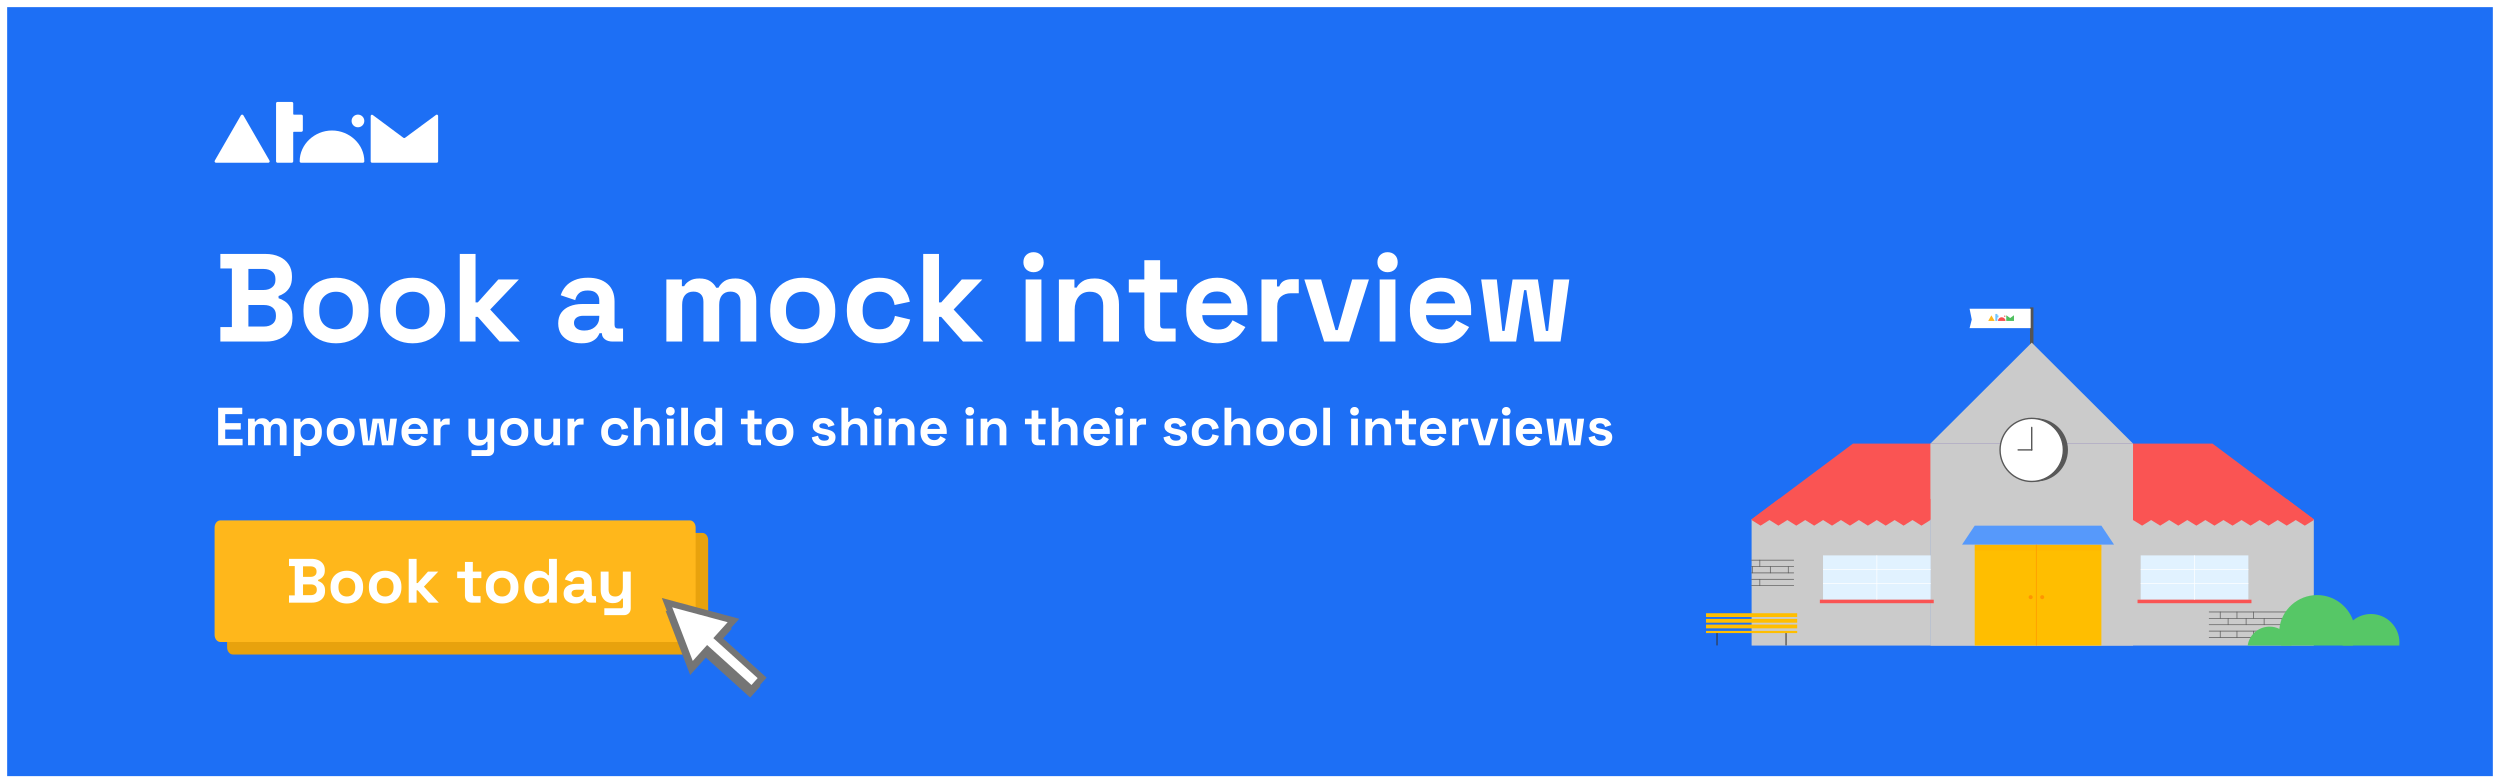 <svg width="1398" height="438" viewBox="0 0 1398 438" fill="none" xmlns="http://www.w3.org/2000/svg">
<g filter="url(#filter0_d_980_1389)">
<g clip-path="url(#clip0_980_1389)">
<path d="M1394 0H4V430H1394V0Z" fill="#1D6FF5"/>
<path d="M203.73 86.229C203.726 86.436 203.639 86.634 203.489 86.778C203.34 86.923 203.139 87.002 202.93 87H168.368C168.158 87 167.956 86.917 167.808 86.769C167.66 86.621 167.576 86.421 167.576 86.212C167.576 76.678 175.927 68.973 185.653 68.973C195.379 68.973 203.73 76.635 203.73 86.168V86.229Z" fill="white"/>
<path d="M200.164 67.179C202.129 67.179 203.722 65.592 203.722 63.634C203.722 61.676 202.129 60.089 200.164 60.089C198.199 60.089 196.606 61.676 196.606 63.634C196.606 65.592 198.199 67.179 200.164 67.179Z" fill="white"/>
<path d="M150.813 86.203C150.813 86.414 150.729 86.617 150.578 86.766C150.428 86.916 150.225 87 150.013 87H120.8C120.588 87 120.385 86.916 120.234 86.766C120.084 86.617 120 86.414 120 86.203C120.005 86.045 120.053 85.893 120.139 85.761L134.737 60.445C134.814 60.339 134.915 60.252 135.031 60.19C135.147 60.129 135.275 60.094 135.406 60.089C135.537 60.09 135.666 60.123 135.781 60.185C135.897 60.247 135.995 60.336 136.068 60.445L150.674 85.761C150.763 85.891 150.812 86.045 150.813 86.203Z" fill="white"/>
<path d="M244.269 60.089C244.124 60.091 243.984 60.139 243.869 60.228L226.471 73.072C226.353 73.16 226.209 73.206 226.062 73.202C225.931 73.205 225.803 73.165 225.696 73.09H225.644L208.394 60.271C208.282 60.19 208.149 60.145 208.011 60.141C207.809 60.153 207.62 60.243 207.485 60.392C207.35 60.541 207.279 60.738 207.289 60.939V86.211C207.284 86.31 207.299 86.409 207.333 86.502C207.367 86.596 207.419 86.681 207.486 86.755C207.553 86.828 207.634 86.887 207.724 86.93C207.814 86.972 207.911 86.996 208.011 87H244.269C244.471 86.991 244.661 86.903 244.798 86.755C244.934 86.608 245.007 86.412 245 86.211V60.887C245.007 60.685 244.935 60.489 244.798 60.339C244.662 60.19 244.472 60.101 244.269 60.089Z" fill="white"/>
<path d="M168.551 60.133H164.366C164.262 60.131 164.162 60.088 164.089 60.013C164.016 59.938 163.975 59.838 163.975 59.734V53.797C163.975 53.692 163.954 53.588 163.913 53.49C163.872 53.393 163.813 53.305 163.737 53.23C163.662 53.156 163.573 53.098 163.475 53.058C163.377 53.019 163.272 52.999 163.166 53H155.171C154.959 53 154.755 53.084 154.605 53.234C154.455 53.383 154.371 53.586 154.371 53.797V86.211C154.373 86.421 154.458 86.622 154.608 86.77C154.758 86.917 154.96 87 155.171 87H163.166C163.377 87 163.579 86.917 163.729 86.77C163.878 86.622 163.964 86.421 163.966 86.211V70.091C163.965 70.039 163.974 69.987 163.993 69.939C164.013 69.891 164.041 69.847 164.078 69.81C164.114 69.772 164.158 69.743 164.206 69.723C164.254 69.703 164.305 69.692 164.358 69.692H168.551C168.763 69.692 168.966 69.608 169.117 69.459C169.267 69.309 169.351 69.106 169.351 68.895V60.93C169.351 60.719 169.267 60.516 169.117 60.366C168.966 60.217 168.763 60.133 168.551 60.133Z" fill="white"/>
<path d="M472 185H100V262H472V185Z" fill="#1D6FF5"/>
<path d="M392.769 294H130.231C128.447 294 127 295.791 127 298V358C127 360.209 128.447 362 130.231 362H392.769C394.553 362 396 360.209 396 358V298C396 295.791 394.553 294 392.769 294Z" fill="#E8A20D"/>
<path d="M385.769 287H123.231C121.447 287 120 288.791 120 291V351C120 353.209 121.447 355 123.231 355H385.769C387.553 355 389 353.209 389 351V291C389 288.791 387.553 287 385.769 287Z" fill="#FFB71B"/>
<path d="M395.908 362.422L419.396 383.585L422.863 379.735L399.374 358.571L398.057 357.384L399.244 356.068L406.09 348.474L390.296 344.234H390.295L375.082 340.147L380.716 354.857V354.858L386.574 370.131L393.405 362.552L394.591 361.236L395.908 362.422Z" fill="#1F1F1F" stroke="#757575" stroke-width="3.545"/>
<path d="M386.772 368.933L379.894 350.958L373 333L391.573 337.989L410.161 342.979L401.394 352.705L426.183 375.071L420.344 381.555L395.539 359.19L386.772 368.933Z" fill="white" stroke="#757575" stroke-width="3.545" stroke-miterlimit="10"/>
<path d="M123.22 187V178.88H129.66V146.12H123.22V138H148.42C151.407 138 153.997 138.513 156.19 139.54C158.43 140.52 160.157 141.943 161.37 143.81C162.63 145.63 163.26 147.823 163.26 150.39V151.09C163.26 153.33 162.84 155.173 162 156.62C161.16 158.02 160.157 159.117 158.99 159.91C157.87 160.657 156.797 161.193 155.77 161.52V162.78C156.797 163.06 157.917 163.597 159.13 164.39C160.343 165.137 161.37 166.233 162.21 167.68C163.097 169.127 163.54 171.017 163.54 173.35V174.05C163.54 176.757 162.91 179.09 161.65 181.05C160.39 182.963 158.64 184.433 156.4 185.46C154.207 186.487 151.64 187 148.7 187H123.22ZM138.9 178.6H147.58C149.587 178.6 151.197 178.11 152.41 177.13C153.67 176.15 154.3 174.75 154.3 172.93V172.23C154.3 170.41 153.693 169.01 152.48 168.03C151.267 167.05 149.633 166.56 147.58 166.56H138.9V178.6ZM138.9 158.16H147.44C149.353 158.16 150.917 157.67 152.13 156.69C153.39 155.71 154.02 154.357 154.02 152.63V151.93C154.02 150.157 153.413 148.803 152.2 147.87C150.987 146.89 149.4 146.4 147.44 146.4H138.9V158.16ZM187.904 187.98C184.451 187.98 181.348 187.28 178.594 185.88C175.841 184.48 173.671 182.45 172.084 179.79C170.498 177.13 169.704 173.933 169.704 170.2V169.08C169.704 165.347 170.498 162.15 172.084 159.49C173.671 156.83 175.841 154.8 178.594 153.4C181.348 152 184.451 151.3 187.904 151.3C191.358 151.3 194.461 152 197.214 153.4C199.968 154.8 202.138 156.83 203.724 159.49C205.311 162.15 206.104 165.347 206.104 169.08V170.2C206.104 173.933 205.311 177.13 203.724 179.79C202.138 182.45 199.968 184.48 197.214 185.88C194.461 187.28 191.358 187.98 187.904 187.98ZM187.904 180.14C190.611 180.14 192.851 179.277 194.624 177.55C196.398 175.777 197.284 173.257 197.284 169.99V169.29C197.284 166.023 196.398 163.527 194.624 161.8C192.898 160.027 190.658 159.14 187.904 159.14C185.198 159.14 182.958 160.027 181.184 161.8C179.411 163.527 178.524 166.023 178.524 169.29V169.99C178.524 173.257 179.411 175.777 181.184 177.55C182.958 179.277 185.198 180.14 187.904 180.14ZM230.766 187.98C227.312 187.98 224.209 187.28 221.456 185.88C218.702 184.48 216.532 182.45 214.946 179.79C213.359 177.13 212.566 173.933 212.566 170.2V169.08C212.566 165.347 213.359 162.15 214.946 159.49C216.532 156.83 218.702 154.8 221.456 153.4C224.209 152 227.312 151.3 230.766 151.3C234.219 151.3 237.322 152 240.076 153.4C242.829 154.8 244.999 156.83 246.586 159.49C248.172 162.15 248.966 165.347 248.966 169.08V170.2C248.966 173.933 248.172 177.13 246.586 179.79C244.999 182.45 242.829 184.48 240.076 185.88C237.322 187.28 234.219 187.98 230.766 187.98ZM230.766 180.14C233.472 180.14 235.712 179.277 237.486 177.55C239.259 175.777 240.146 173.257 240.146 169.99V169.29C240.146 166.023 239.259 163.527 237.486 161.8C235.759 160.027 233.519 159.14 230.766 159.14C228.059 159.14 225.819 160.027 224.046 161.8C222.272 163.527 221.386 166.023 221.386 169.29V169.99C221.386 173.257 222.272 175.777 224.046 177.55C225.819 179.277 228.059 180.14 230.766 180.14ZM257.107 187V138H265.927V165.09H267.187L278.667 152.28H290.147L274.117 169.08L290.707 187H279.367L267.187 173.21H265.927V187H257.107ZM325.172 187.98C322.699 187.98 320.482 187.56 318.522 186.72C316.562 185.833 314.999 184.573 313.832 182.94C312.712 181.26 312.152 179.23 312.152 176.85C312.152 174.47 312.712 172.487 313.832 170.9C314.999 169.267 316.586 168.053 318.592 167.26C320.646 166.42 322.979 166 325.592 166H335.112V164.04C335.112 162.407 334.599 161.077 333.572 160.05C332.546 158.977 330.912 158.44 328.672 158.44C326.479 158.44 324.846 158.953 323.772 159.98C322.699 160.96 321.999 162.243 321.672 163.83L313.552 161.1C314.112 159.327 314.999 157.717 316.212 156.27C317.472 154.777 319.129 153.587 321.182 152.7C323.282 151.767 325.826 151.3 328.812 151.3C333.386 151.3 337.002 152.443 339.662 154.73C342.322 157.017 343.652 160.33 343.652 164.67V177.62C343.652 179.02 344.306 179.72 345.612 179.72H348.412V187H342.532C340.806 187 339.382 186.58 338.262 185.74C337.142 184.9 336.582 183.78 336.582 182.38V182.31H335.252C335.066 182.87 334.646 183.617 333.992 184.55C333.339 185.437 332.312 186.23 330.912 186.93C329.512 187.63 327.599 187.98 325.172 187.98ZM326.712 180.84C329.186 180.84 331.192 180.163 332.732 178.81C334.319 177.41 335.112 175.567 335.112 173.28V172.58H326.222C324.589 172.58 323.306 172.93 322.372 173.63C321.439 174.33 320.972 175.31 320.972 176.57C320.972 177.83 321.462 178.857 322.442 179.65C323.422 180.443 324.846 180.84 326.712 180.84ZM372.634 187V152.28H381.314V156.06H382.574C383.181 154.893 384.184 153.89 385.584 153.05C386.984 152.163 388.828 151.72 391.114 151.72C393.588 151.72 395.571 152.21 397.064 153.19C398.558 154.123 399.701 155.36 400.494 156.9H401.754C402.548 155.407 403.668 154.17 405.114 153.19C406.561 152.21 408.614 151.72 411.274 151.72C413.421 151.72 415.358 152.187 417.084 153.12C418.858 154.007 420.258 155.383 421.284 157.25C422.358 159.07 422.894 161.38 422.894 164.18V187H414.074V164.81C414.074 162.897 413.584 161.473 412.604 160.54C411.624 159.56 410.248 159.07 408.474 159.07C406.468 159.07 404.904 159.723 403.784 161.03C402.711 162.29 402.174 164.11 402.174 166.49V187H393.354V164.81C393.354 162.897 392.864 161.473 391.884 160.54C390.904 159.56 389.528 159.07 387.754 159.07C385.748 159.07 384.184 159.723 383.064 161.03C381.991 162.29 381.454 164.11 381.454 166.49V187H372.634ZM448.9 187.98C445.447 187.98 442.344 187.28 439.59 185.88C436.837 184.48 434.667 182.45 433.08 179.79C431.494 177.13 430.7 173.933 430.7 170.2V169.08C430.7 165.347 431.494 162.15 433.08 159.49C434.667 156.83 436.837 154.8 439.59 153.4C442.344 152 445.447 151.3 448.9 151.3C452.354 151.3 455.457 152 458.21 153.4C460.964 154.8 463.134 156.83 464.72 159.49C466.307 162.15 467.1 165.347 467.1 169.08V170.2C467.1 173.933 466.307 177.13 464.72 179.79C463.134 182.45 460.964 184.48 458.21 185.88C455.457 187.28 452.354 187.98 448.9 187.98ZM448.9 180.14C451.607 180.14 453.847 179.277 455.62 177.55C457.394 175.777 458.28 173.257 458.28 169.99V169.29C458.28 166.023 457.394 163.527 455.62 161.8C453.894 160.027 451.654 159.14 448.9 159.14C446.194 159.14 443.954 160.027 442.18 161.8C440.407 163.527 439.52 166.023 439.52 169.29V169.99C439.52 173.257 440.407 175.777 442.18 177.55C443.954 179.277 446.194 180.14 448.9 180.14ZM491.552 187.98C488.192 187.98 485.135 187.28 482.382 185.88C479.675 184.48 477.528 182.45 475.942 179.79C474.355 177.13 473.562 173.91 473.562 170.13V169.15C473.562 165.37 474.355 162.15 475.942 159.49C477.528 156.83 479.675 154.8 482.382 153.4C485.135 152 488.192 151.3 491.552 151.3C494.865 151.3 497.712 151.883 500.092 153.05C502.472 154.217 504.385 155.827 505.832 157.88C507.325 159.887 508.305 162.173 508.772 164.74L500.232 166.56C500.045 165.16 499.625 163.9 498.972 162.78C498.318 161.66 497.385 160.773 496.172 160.12C495.005 159.467 493.535 159.14 491.762 159.14C489.988 159.14 488.378 159.537 486.932 160.33C485.532 161.077 484.412 162.22 483.572 163.76C482.778 165.253 482.382 167.097 482.382 169.29V169.99C482.382 172.183 482.778 174.05 483.572 175.59C484.412 177.083 485.532 178.227 486.932 179.02C488.378 179.767 489.988 180.14 491.762 180.14C494.422 180.14 496.428 179.463 497.782 178.11C499.182 176.71 500.068 174.89 500.442 172.65L508.982 174.68C508.375 177.153 507.325 179.417 505.832 181.47C504.385 183.477 502.472 185.063 500.092 186.23C497.712 187.397 494.865 187.98 491.552 187.98ZM516.257 187V138H525.077V165.09H526.337L537.817 152.28H549.297L533.267 169.08L549.857 187H538.517L526.337 173.21H525.077V187H516.257ZM573.543 187V152.28H582.363V187H573.543ZM577.953 148.22C576.366 148.22 575.013 147.707 573.893 146.68C572.819 145.653 572.283 144.3 572.283 142.62C572.283 140.94 572.819 139.587 573.893 138.56C575.013 137.533 576.366 137.02 577.953 137.02C579.586 137.02 580.939 137.533 582.013 138.56C583.086 139.587 583.623 140.94 583.623 142.62C583.623 144.3 583.086 145.653 582.013 146.68C580.939 147.707 579.586 148.22 577.953 148.22ZM592.136 187V152.28H600.816V156.83H602.076C602.636 155.617 603.686 154.473 605.226 153.4C606.766 152.28 609.1 151.72 612.226 151.72C614.933 151.72 617.29 152.35 619.296 153.61C621.35 154.823 622.936 156.527 624.056 158.72C625.176 160.867 625.736 163.387 625.736 166.28V187H616.916V166.98C616.916 164.367 616.263 162.407 614.956 161.1C613.696 159.793 611.876 159.14 609.496 159.14C606.79 159.14 604.69 160.05 603.196 161.87C601.703 163.643 600.956 166.14 600.956 169.36V187H592.136ZM647.614 187C645.327 187 643.461 186.3 642.014 184.9C640.614 183.453 639.914 181.54 639.914 179.16V159.56H631.234V152.28H639.914V141.5H648.734V152.28H658.254V159.56H648.734V177.62C648.734 179.02 649.387 179.72 650.694 179.72H657.414V187H647.614ZM680.827 187.98C677.374 187.98 674.317 187.257 671.657 185.81C669.044 184.317 666.991 182.24 665.497 179.58C664.051 176.873 663.327 173.7 663.327 170.06V169.22C663.327 165.58 664.051 162.43 665.497 159.77C666.944 157.063 668.974 154.987 671.587 153.54C674.201 152.047 677.234 151.3 680.687 151.3C684.094 151.3 687.057 152.07 689.577 153.61C692.097 155.103 694.057 157.203 695.457 159.91C696.857 162.57 697.557 165.673 697.557 169.22V172.23H672.287C672.381 174.61 673.267 176.547 674.947 178.04C676.627 179.533 678.681 180.28 681.107 180.28C683.581 180.28 685.401 179.743 686.567 178.67C687.734 177.597 688.621 176.407 689.227 175.1L696.437 178.88C695.784 180.093 694.827 181.423 693.567 182.87C692.354 184.27 690.721 185.483 688.667 186.51C686.614 187.49 684.001 187.98 680.827 187.98ZM672.357 165.65H688.597C688.411 163.643 687.594 162.033 686.147 160.82C684.747 159.607 682.904 159 680.617 159C678.237 159 676.347 159.607 674.947 160.82C673.547 162.033 672.684 163.643 672.357 165.65ZM705.408 187V152.28H714.088V156.2H715.348C715.861 154.8 716.701 153.773 717.868 153.12C719.081 152.467 720.481 152.14 722.068 152.14H726.268V159.98H721.928C719.688 159.98 717.844 160.587 716.398 161.8C714.951 162.967 714.228 164.787 714.228 167.26V187H705.408ZM740.442 187L729.382 152.28H738.762L746.812 180.56H748.072L756.122 152.28H765.502L754.442 187H740.442ZM771.511 187V152.28H780.331V187H771.511ZM775.921 148.22C774.335 148.22 772.981 147.707 771.861 146.68C770.788 145.653 770.251 144.3 770.251 142.62C770.251 140.94 770.788 139.587 771.861 138.56C772.981 137.533 774.335 137.02 775.921 137.02C777.555 137.02 778.908 137.533 779.981 138.56C781.055 139.587 781.591 140.94 781.591 142.62C781.591 144.3 781.055 145.653 779.981 146.68C778.908 147.707 777.555 148.22 775.921 148.22ZM805.925 187.98C802.472 187.98 799.415 187.257 796.755 185.81C794.142 184.317 792.088 182.24 790.595 179.58C789.148 176.873 788.425 173.7 788.425 170.06V169.22C788.425 165.58 789.148 162.43 790.595 159.77C792.042 157.063 794.072 154.987 796.685 153.54C799.298 152.047 802.332 151.3 805.785 151.3C809.192 151.3 812.155 152.07 814.675 153.61C817.195 155.103 819.155 157.203 820.555 159.91C821.955 162.57 822.655 165.673 822.655 169.22V172.23H797.385C797.478 174.61 798.365 176.547 800.045 178.04C801.725 179.533 803.778 180.28 806.205 180.28C808.678 180.28 810.498 179.743 811.665 178.67C812.832 177.597 813.718 176.407 814.325 175.1L821.535 178.88C820.882 180.093 819.925 181.423 818.665 182.87C817.452 184.27 815.818 185.483 813.765 186.51C811.712 187.49 809.098 187.98 805.925 187.98ZM797.455 165.65H813.695C813.508 163.643 812.692 162.033 811.245 160.82C809.845 159.607 808.002 159 805.715 159C803.335 159 801.445 159.607 800.045 160.82C798.645 162.033 797.782 163.643 797.455 165.65ZM833.169 187L828.269 152.28H837.019L840.099 181.05H841.359L845.839 152.28H859.979L864.459 181.05H865.719L868.799 152.28H877.549L872.649 187H858.019L853.539 158.23H852.279L847.799 187H833.169Z" fill="white"/>
<path d="M121.98 245V224H135.48V227.6H125.94V232.61H134.64V236.21H125.94V241.4H135.66V245H121.98ZM138.711 245V230.12H142.431V231.74H142.971C143.231 231.24 143.661 230.81 144.261 230.45C144.861 230.07 145.651 229.88 146.631 229.88C147.691 229.88 148.541 230.09 149.181 230.51C149.821 230.91 150.311 231.44 150.651 232.1H151.191C151.531 231.46 152.011 230.93 152.631 230.51C153.251 230.09 154.131 229.88 155.271 229.88C156.191 229.88 157.021 230.08 157.761 230.48C158.521 230.86 159.121 231.45 159.561 232.25C160.021 233.03 160.251 234.02 160.251 235.22V245H156.471V235.49C156.471 234.67 156.261 234.06 155.841 233.66C155.421 233.24 154.831 233.03 154.071 233.03C153.211 233.03 152.541 233.31 152.061 233.87C151.601 234.41 151.371 235.19 151.371 236.21V245H147.591V235.49C147.591 234.67 147.381 234.06 146.961 233.66C146.541 233.24 145.951 233.03 145.191 233.03C144.331 233.03 143.661 233.31 143.181 233.87C142.721 234.41 142.491 235.19 142.491 236.21V245H138.711ZM164.317 251V230.12H168.037V231.92H168.577C168.917 231.34 169.447 230.83 170.167 230.39C170.887 229.93 171.917 229.7 173.257 229.7C174.457 229.7 175.567 230 176.587 230.6C177.607 231.18 178.427 232.04 179.047 233.18C179.667 234.32 179.977 235.7 179.977 237.32V237.8C179.977 239.42 179.667 240.8 179.047 241.94C178.427 243.08 177.607 243.95 176.587 244.55C175.567 245.13 174.457 245.42 173.257 245.42C172.357 245.42 171.597 245.31 170.977 245.09C170.377 244.89 169.887 244.63 169.507 244.31C169.147 243.97 168.857 243.63 168.637 243.29H168.097V251H164.317ZM172.117 242.12C173.297 242.12 174.267 241.75 175.027 241.01C175.807 240.25 176.197 239.15 176.197 237.71V237.41C176.197 235.97 175.807 234.88 175.027 234.14C174.247 233.38 173.277 233 172.117 233C170.957 233 169.987 233.38 169.207 234.14C168.427 234.88 168.037 235.97 168.037 237.41V237.71C168.037 239.15 168.427 240.25 169.207 241.01C169.987 241.75 170.957 242.12 172.117 242.12ZM190.528 245.42C189.048 245.42 187.718 245.12 186.538 244.52C185.358 243.92 184.428 243.05 183.748 241.91C183.068 240.77 182.728 239.4 182.728 237.8V237.32C182.728 235.72 183.068 234.35 183.748 233.21C184.428 232.07 185.358 231.2 186.538 230.6C187.718 230 189.048 229.7 190.528 229.7C192.008 229.7 193.338 230 194.518 230.6C195.698 231.2 196.628 232.07 197.308 233.21C197.988 234.35 198.328 235.72 198.328 237.32V237.8C198.328 239.4 197.988 240.77 197.308 241.91C196.628 243.05 195.698 243.92 194.518 244.52C193.338 245.12 192.008 245.42 190.528 245.42ZM190.528 242.06C191.688 242.06 192.648 241.69 193.408 240.95C194.168 240.19 194.548 239.11 194.548 237.71V237.41C194.548 236.01 194.168 234.94 193.408 234.2C192.668 233.44 191.708 233.06 190.528 233.06C189.368 233.06 188.408 233.44 187.648 234.2C186.888 234.94 186.508 236.01 186.508 237.41V237.71C186.508 239.11 186.888 240.19 187.648 240.95C188.408 241.69 189.368 242.06 190.528 242.06ZM202.958 245L200.858 230.12H204.608L205.928 242.45H206.468L208.388 230.12H214.448L216.368 242.45H216.908L218.228 230.12H221.978L219.878 245H213.608L211.688 232.67H211.148L209.228 245H202.958ZM232.005 245.42C230.525 245.42 229.215 245.11 228.075 244.49C226.955 243.85 226.075 242.96 225.435 241.82C224.815 240.66 224.505 239.3 224.505 237.74V237.38C224.505 235.82 224.815 234.47 225.435 233.33C226.055 232.17 226.925 231.28 228.045 230.66C229.165 230.02 230.465 229.7 231.945 229.7C233.405 229.7 234.675 230.03 235.755 230.69C236.835 231.33 237.675 232.23 238.275 233.39C238.875 234.53 239.175 235.86 239.175 237.38V238.67H228.345C228.385 239.69 228.765 240.52 229.485 241.16C230.205 241.8 231.085 242.12 232.125 242.12C233.185 242.12 233.965 241.89 234.465 241.43C234.965 240.97 235.345 240.46 235.605 239.9L238.695 241.52C238.415 242.04 238.005 242.61 237.465 243.23C236.945 243.83 236.245 244.35 235.365 244.79C234.485 245.21 233.365 245.42 232.005 245.42ZM228.375 235.85H235.335C235.255 234.99 234.905 234.3 234.285 233.78C233.685 233.26 232.895 233 231.915 233C230.895 233 230.085 233.26 229.485 233.78C228.885 234.3 228.515 234.99 228.375 235.85ZM242.539 245V230.12H246.259V231.8H246.799C247.019 231.2 247.379 230.76 247.879 230.48C248.399 230.2 248.999 230.06 249.679 230.06H251.479V233.42H249.619C248.659 233.42 247.869 233.68 247.249 234.2C246.629 234.7 246.319 235.48 246.319 236.54V245H242.539ZM263.671 251V247.7H271.771C272.331 247.7 272.611 247.4 272.611 246.8V243.05H272.071C271.911 243.39 271.661 243.73 271.321 244.07C270.981 244.41 270.521 244.69 269.941 244.91C269.361 245.13 268.621 245.24 267.721 245.24C266.561 245.24 265.541 244.98 264.661 244.46C263.801 243.92 263.131 243.18 262.651 242.24C262.171 241.3 261.931 240.22 261.931 239V230.12H265.711V238.7C265.711 239.82 265.981 240.66 266.521 241.22C267.081 241.78 267.871 242.06 268.891 242.06C270.051 242.06 270.951 241.68 271.591 240.92C272.231 240.14 272.551 239.06 272.551 237.68V230.12H276.331V247.64C276.331 248.66 276.031 249.47 275.431 250.07C274.831 250.69 274.031 251 273.031 251H263.671ZM287.618 245.42C286.138 245.42 284.808 245.12 283.628 244.52C282.448 243.92 281.518 243.05 280.838 241.91C280.158 240.77 279.818 239.4 279.818 237.8V237.32C279.818 235.72 280.158 234.35 280.838 233.21C281.518 232.07 282.448 231.2 283.628 230.6C284.808 230 286.138 229.7 287.618 229.7C289.098 229.7 290.428 230 291.608 230.6C292.788 231.2 293.718 232.07 294.398 233.21C295.078 234.35 295.418 235.72 295.418 237.32V237.8C295.418 239.4 295.078 240.77 294.398 241.91C293.718 243.05 292.788 243.92 291.608 244.52C290.428 245.12 289.098 245.42 287.618 245.42ZM287.618 242.06C288.778 242.06 289.738 241.69 290.498 240.95C291.258 240.19 291.638 239.11 291.638 237.71V237.41C291.638 236.01 291.258 234.94 290.498 234.2C289.758 233.44 288.798 233.06 287.618 233.06C286.458 233.06 285.498 233.44 284.738 234.2C283.978 234.94 283.598 236.01 283.598 237.41V237.71C283.598 239.11 283.978 240.19 284.738 240.95C285.498 241.69 286.458 242.06 287.618 242.06ZM304.577 245.24C303.417 245.24 302.397 244.98 301.517 244.46C300.657 243.92 299.987 243.18 299.507 242.24C299.027 241.3 298.787 240.22 298.787 239V230.12H302.567V238.7C302.567 239.82 302.837 240.66 303.377 241.22C303.937 241.78 304.727 242.06 305.747 242.06C306.907 242.06 307.807 241.68 308.447 240.92C309.087 240.14 309.407 239.06 309.407 237.68V230.12H313.187V245H309.467V243.05H308.927C308.687 243.55 308.237 244.04 307.577 244.52C306.917 245 305.917 245.24 304.577 245.24ZM317.393 245V230.12H321.113V231.8H321.653C321.873 231.2 322.233 230.76 322.733 230.48C323.253 230.2 323.853 230.06 324.533 230.06H326.333V233.42H324.473C323.513 233.42 322.723 233.68 322.103 234.2C321.483 234.7 321.173 235.48 321.173 236.54V245H317.393ZM343.895 245.42C342.455 245.42 341.145 245.12 339.965 244.52C338.805 243.92 337.885 243.05 337.205 241.91C336.525 240.77 336.185 239.39 336.185 237.77V237.35C336.185 235.73 336.525 234.35 337.205 233.21C337.885 232.07 338.805 231.2 339.965 230.6C341.145 230 342.455 229.7 343.895 229.7C345.315 229.7 346.535 229.95 347.555 230.45C348.575 230.95 349.395 231.64 350.015 232.52C350.655 233.38 351.075 234.36 351.275 235.46L347.615 236.24C347.535 235.64 347.355 235.1 347.075 234.62C346.795 234.14 346.395 233.76 345.875 233.48C345.375 233.2 344.745 233.06 343.985 233.06C343.225 233.06 342.535 233.23 341.915 233.57C341.315 233.89 340.835 234.38 340.475 235.04C340.135 235.68 339.965 236.47 339.965 237.41V237.71C339.965 238.65 340.135 239.45 340.475 240.11C340.835 240.75 341.315 241.24 341.915 241.58C342.535 241.9 343.225 242.06 343.985 242.06C345.125 242.06 345.985 241.77 346.565 241.19C347.165 240.59 347.545 239.81 347.705 238.85L351.365 239.72C351.105 240.78 350.655 241.75 350.015 242.63C349.395 243.49 348.575 244.17 347.555 244.67C346.535 245.17 345.315 245.42 343.895 245.42ZM354.483 245V224H358.263V231.95H358.803C358.963 231.63 359.213 231.31 359.553 230.99C359.893 230.67 360.343 230.41 360.903 230.21C361.483 229.99 362.213 229.88 363.093 229.88C364.253 229.88 365.263 230.15 366.123 230.69C367.003 231.21 367.683 231.94 368.163 232.88C368.643 233.8 368.883 234.88 368.883 236.12V245H365.103V236.42C365.103 235.3 364.823 234.46 364.263 233.9C363.723 233.34 362.943 233.06 361.923 233.06C360.763 233.06 359.863 233.45 359.223 234.23C358.583 234.99 358.263 236.06 358.263 237.44V245H354.483ZM372.969 245V230.12H376.749V245H372.969ZM374.859 228.38C374.179 228.38 373.599 228.16 373.119 227.72C372.659 227.28 372.429 226.7 372.429 225.98C372.429 225.26 372.659 224.68 373.119 224.24C373.599 223.8 374.179 223.58 374.859 223.58C375.559 223.58 376.139 223.8 376.599 224.24C377.059 224.68 377.289 225.26 377.289 225.98C377.289 226.7 377.059 227.28 376.599 227.72C376.139 228.16 375.559 228.38 374.859 228.38ZM380.938 245V224H384.718V245H380.938ZM394.907 245.42C393.727 245.42 392.617 245.13 391.577 244.55C390.557 243.95 389.737 243.08 389.117 241.94C388.497 240.8 388.187 239.42 388.187 237.8V237.32C388.187 235.7 388.497 234.32 389.117 233.18C389.737 232.04 390.557 231.18 391.577 230.6C392.597 230 393.707 229.7 394.907 229.7C395.807 229.7 396.557 229.81 397.157 230.03C397.777 230.23 398.277 230.49 398.657 230.81C399.037 231.13 399.327 231.47 399.527 231.83H400.067V224H403.847V245H400.127V243.2H399.587C399.247 243.76 398.717 244.27 397.997 244.73C397.297 245.19 396.267 245.42 394.907 245.42ZM396.047 242.12C397.207 242.12 398.177 241.75 398.957 241.01C399.737 240.25 400.127 239.15 400.127 237.71V237.41C400.127 235.97 399.737 234.88 398.957 234.14C398.197 233.38 397.227 233 396.047 233C394.887 233 393.917 233.38 393.137 234.14C392.357 234.88 391.967 235.97 391.967 237.41V237.71C391.967 239.15 392.357 240.25 393.137 241.01C393.917 241.75 394.887 242.12 396.047 242.12ZM421.355 245C420.375 245 419.575 244.7 418.955 244.1C418.355 243.48 418.055 242.66 418.055 241.64V233.24H414.335V230.12H418.055V225.5H421.835V230.12H425.915V233.24H421.835V240.98C421.835 241.58 422.115 241.88 422.675 241.88H425.555V245H421.355ZM435.889 245.42C434.409 245.42 433.079 245.12 431.899 244.52C430.719 243.92 429.789 243.05 429.109 241.91C428.429 240.77 428.089 239.4 428.089 237.8V237.32C428.089 235.72 428.429 234.35 429.109 233.21C429.789 232.07 430.719 231.2 431.899 230.6C433.079 230 434.409 229.7 435.889 229.7C437.369 229.7 438.699 230 439.879 230.6C441.059 231.2 441.989 232.07 442.669 233.21C443.349 234.35 443.689 235.72 443.689 237.32V237.8C443.689 239.4 443.349 240.77 442.669 241.91C441.989 243.05 441.059 243.92 439.879 244.52C438.699 245.12 437.369 245.42 435.889 245.42ZM435.889 242.06C437.049 242.06 438.009 241.69 438.769 240.95C439.529 240.19 439.909 239.11 439.909 237.71V237.41C439.909 236.01 439.529 234.94 438.769 234.2C438.029 233.44 437.069 233.06 435.889 233.06C434.729 233.06 433.769 233.44 433.009 234.2C432.249 234.94 431.869 236.01 431.869 237.41V237.71C431.869 239.11 432.249 240.19 433.009 240.95C433.769 241.69 434.729 242.06 435.889 242.06ZM460.975 245.42C459.035 245.42 457.445 245 456.205 244.16C454.965 243.32 454.215 242.12 453.955 240.56L457.435 239.66C457.575 240.36 457.805 240.91 458.125 241.31C458.465 241.71 458.875 242 459.355 242.18C459.855 242.34 460.395 242.42 460.975 242.42C461.855 242.42 462.505 242.27 462.925 241.97C463.345 241.65 463.555 241.26 463.555 240.8C463.555 240.34 463.355 239.99 462.955 239.75C462.555 239.49 461.915 239.28 461.035 239.12L460.195 238.97C459.155 238.77 458.205 238.5 457.345 238.16C456.485 237.8 455.795 237.31 455.275 236.69C454.755 236.07 454.495 235.27 454.495 234.29C454.495 232.81 455.035 231.68 456.115 230.9C457.195 230.1 458.615 229.7 460.375 229.7C462.035 229.7 463.415 230.07 464.515 230.81C465.615 231.55 466.335 232.52 466.675 233.72L463.165 234.8C463.005 234.04 462.675 233.5 462.175 233.18C461.695 232.86 461.095 232.7 460.375 232.7C459.655 232.7 459.105 232.83 458.725 233.09C458.345 233.33 458.155 233.67 458.155 234.11C458.155 234.59 458.355 234.95 458.755 235.19C459.155 235.41 459.695 235.58 460.375 235.7L461.215 235.85C462.335 236.05 463.345 236.32 464.245 236.66C465.165 236.98 465.885 237.45 466.405 238.07C466.945 238.67 467.215 239.49 467.215 240.53C467.215 242.09 466.645 243.3 465.505 244.16C464.385 245 462.875 245.42 460.975 245.42ZM470.528 245V224H474.308V231.95H474.848C475.008 231.63 475.258 231.31 475.598 230.99C475.938 230.67 476.388 230.41 476.948 230.21C477.528 229.99 478.258 229.88 479.138 229.88C480.298 229.88 481.308 230.15 482.168 230.69C483.048 231.21 483.728 231.94 484.208 232.88C484.688 233.8 484.928 234.88 484.928 236.12V245H481.148V236.42C481.148 235.3 480.868 234.46 480.308 233.9C479.768 233.34 478.988 233.06 477.968 233.06C476.808 233.06 475.908 233.45 475.268 234.23C474.628 234.99 474.308 236.06 474.308 237.44V245H470.528ZM489.014 245V230.12H492.794V245H489.014ZM490.904 228.38C490.224 228.38 489.644 228.16 489.164 227.72C488.704 227.28 488.474 226.7 488.474 225.98C488.474 225.26 488.704 224.68 489.164 224.24C489.644 223.8 490.224 223.58 490.904 223.58C491.604 223.58 492.184 223.8 492.644 224.24C493.104 224.68 493.334 225.26 493.334 225.98C493.334 226.7 493.104 227.28 492.644 227.72C492.184 228.16 491.604 228.38 490.904 228.38ZM496.983 245V230.12H500.703V232.07H501.243C501.483 231.55 501.933 231.06 502.593 230.6C503.253 230.12 504.253 229.88 505.593 229.88C506.753 229.88 507.763 230.15 508.623 230.69C509.503 231.21 510.183 231.94 510.663 232.88C511.143 233.8 511.383 234.88 511.383 236.12V245H507.603V236.42C507.603 235.3 507.323 234.46 506.763 233.9C506.223 233.34 505.443 233.06 504.423 233.06C503.263 233.06 502.363 233.45 501.723 234.23C501.083 234.99 500.763 236.06 500.763 237.44V245H496.983ZM522.249 245.42C520.769 245.42 519.459 245.11 518.319 244.49C517.199 243.85 516.319 242.96 515.679 241.82C515.059 240.66 514.749 239.3 514.749 237.74V237.38C514.749 235.82 515.059 234.47 515.679 233.33C516.299 232.17 517.169 231.28 518.289 230.66C519.409 230.02 520.709 229.7 522.189 229.7C523.649 229.7 524.919 230.03 525.999 230.69C527.079 231.33 527.919 232.23 528.519 233.39C529.119 234.53 529.419 235.86 529.419 237.38V238.67H518.589C518.629 239.69 519.009 240.52 519.729 241.16C520.449 241.8 521.329 242.12 522.369 242.12C523.429 242.12 524.209 241.89 524.709 241.43C525.209 240.97 525.589 240.46 525.849 239.9L528.939 241.52C528.659 242.04 528.249 242.61 527.709 243.23C527.189 243.83 526.489 244.35 525.609 244.79C524.729 245.21 523.609 245.42 522.249 245.42ZM518.619 235.85H525.579C525.499 234.99 525.149 234.3 524.529 233.78C523.929 233.26 523.139 233 522.159 233C521.139 233 520.329 233.26 519.729 233.78C519.129 234.3 518.759 234.99 518.619 235.85ZM540.401 245V230.12H544.181V245H540.401ZM542.291 228.38C541.611 228.38 541.031 228.16 540.551 227.72C540.091 227.28 539.861 226.7 539.861 225.98C539.861 225.26 540.091 224.68 540.551 224.24C541.031 223.8 541.611 223.58 542.291 223.58C542.991 223.58 543.571 223.8 544.031 224.24C544.491 224.68 544.721 225.26 544.721 225.98C544.721 226.7 544.491 227.28 544.031 227.72C543.571 228.16 542.991 228.38 542.291 228.38ZM548.37 245V230.12H552.09V232.07H552.63C552.87 231.55 553.32 231.06 553.98 230.6C554.64 230.12 555.64 229.88 556.98 229.88C558.14 229.88 559.15 230.15 560.01 230.69C560.89 231.21 561.57 231.94 562.05 232.88C562.53 233.8 562.77 234.88 562.77 236.12V245H558.99V236.42C558.99 235.3 558.71 234.46 558.15 233.9C557.61 233.34 556.83 233.06 555.81 233.06C554.65 233.06 553.75 233.45 553.11 234.23C552.47 234.99 552.15 236.06 552.15 237.44V245H548.37ZM580.173 245C579.193 245 578.393 244.7 577.773 244.1C577.173 243.48 576.873 242.66 576.873 241.64V233.24H573.153V230.12H576.873V225.5H580.653V230.12H584.733V233.24H580.653V240.98C580.653 241.58 580.933 241.88 581.493 241.88H584.373V245H580.173ZM588.155 245V224H591.935V231.95H592.475C592.635 231.63 592.885 231.31 593.225 230.99C593.565 230.67 594.015 230.41 594.575 230.21C595.155 229.99 595.885 229.88 596.765 229.88C597.925 229.88 598.935 230.15 599.795 230.69C600.675 231.21 601.355 231.94 601.835 232.88C602.315 233.8 602.555 234.88 602.555 236.12V245H598.775V236.42C598.775 235.3 598.495 234.46 597.935 233.9C597.395 233.34 596.615 233.06 595.595 233.06C594.435 233.06 593.535 233.45 592.895 234.23C592.255 234.99 591.935 236.06 591.935 237.44V245H588.155ZM613.421 245.42C611.941 245.42 610.631 245.11 609.491 244.49C608.371 243.85 607.491 242.96 606.851 241.82C606.231 240.66 605.921 239.3 605.921 237.74V237.38C605.921 235.82 606.231 234.47 606.851 233.33C607.471 232.17 608.341 231.28 609.461 230.66C610.581 230.02 611.881 229.7 613.361 229.7C614.821 229.7 616.091 230.03 617.171 230.69C618.251 231.33 619.091 232.23 619.691 233.39C620.291 234.53 620.591 235.86 620.591 237.38V238.67H609.761C609.801 239.69 610.181 240.52 610.901 241.16C611.621 241.8 612.501 242.12 613.541 242.12C614.601 242.12 615.381 241.89 615.881 241.43C616.381 240.97 616.761 240.46 617.021 239.9L620.111 241.52C619.831 242.04 619.421 242.61 618.881 243.23C618.361 243.83 617.661 244.35 616.781 244.79C615.901 245.21 614.781 245.42 613.421 245.42ZM609.791 235.85H616.751C616.671 234.99 616.321 234.3 615.701 233.78C615.101 233.26 614.311 233 613.331 233C612.311 233 611.501 233.26 610.901 233.78C610.301 234.3 609.931 234.99 609.791 235.85ZM623.955 245V230.12H627.735V245H623.955ZM625.845 228.38C625.165 228.38 624.585 228.16 624.105 227.72C623.645 227.28 623.415 226.7 623.415 225.98C623.415 225.26 623.645 224.68 624.105 224.24C624.585 223.8 625.165 223.58 625.845 223.58C626.545 223.58 627.125 223.8 627.585 224.24C628.045 224.68 628.275 225.26 628.275 225.98C628.275 226.7 628.045 227.28 627.585 227.72C627.125 228.16 626.545 228.38 625.845 228.38ZM631.924 245V230.12H635.644V231.8H636.184C636.404 231.2 636.764 230.76 637.264 230.48C637.784 230.2 638.384 230.06 639.064 230.06H640.864V233.42H639.004C638.044 233.42 637.254 233.68 636.634 234.2C636.014 234.7 635.704 235.48 635.704 236.54V245H631.924ZM657.616 245.42C655.676 245.42 654.086 245 652.846 244.16C651.606 243.32 650.856 242.12 650.596 240.56L654.076 239.66C654.216 240.36 654.446 240.91 654.766 241.31C655.106 241.71 655.516 242 655.996 242.18C656.496 242.34 657.036 242.42 657.616 242.42C658.496 242.42 659.146 242.27 659.566 241.97C659.986 241.65 660.196 241.26 660.196 240.8C660.196 240.34 659.996 239.99 659.596 239.75C659.196 239.49 658.556 239.28 657.676 239.12L656.836 238.97C655.796 238.77 654.846 238.5 653.986 238.16C653.126 237.8 652.436 237.31 651.916 236.69C651.396 236.07 651.136 235.27 651.136 234.29C651.136 232.81 651.676 231.68 652.756 230.9C653.836 230.1 655.256 229.7 657.016 229.7C658.676 229.7 660.056 230.07 661.156 230.81C662.256 231.55 662.976 232.52 663.316 233.72L659.806 234.8C659.646 234.04 659.316 233.5 658.816 233.18C658.336 232.86 657.736 232.7 657.016 232.7C656.296 232.7 655.746 232.83 655.366 233.09C654.986 233.33 654.796 233.67 654.796 234.11C654.796 234.59 654.996 234.95 655.396 235.19C655.796 235.41 656.336 235.58 657.016 235.7L657.856 235.85C658.976 236.05 659.986 236.32 660.886 236.66C661.806 236.98 662.526 237.45 663.046 238.07C663.586 238.67 663.856 239.49 663.856 240.53C663.856 242.09 663.286 243.3 662.146 244.16C661.026 245 659.516 245.42 657.616 245.42ZM674.158 245.42C672.718 245.42 671.408 245.12 670.228 244.52C669.068 243.92 668.148 243.05 667.468 241.91C666.788 240.77 666.448 239.39 666.448 237.77V237.35C666.448 235.73 666.788 234.35 667.468 233.21C668.148 232.07 669.068 231.2 670.228 230.6C671.408 230 672.718 229.7 674.158 229.7C675.578 229.7 676.798 229.95 677.818 230.45C678.838 230.95 679.658 231.64 680.278 232.52C680.918 233.38 681.338 234.36 681.538 235.46L677.878 236.24C677.798 235.64 677.618 235.1 677.338 234.62C677.058 234.14 676.658 233.76 676.138 233.48C675.638 233.2 675.008 233.06 674.248 233.06C673.488 233.06 672.798 233.23 672.178 233.57C671.578 233.89 671.098 234.38 670.738 235.04C670.398 235.68 670.228 236.47 670.228 237.41V237.71C670.228 238.65 670.398 239.45 670.738 240.11C671.098 240.75 671.578 241.24 672.178 241.58C672.798 241.9 673.488 242.06 674.248 242.06C675.388 242.06 676.248 241.77 676.828 241.19C677.428 240.59 677.808 239.81 677.968 238.85L681.628 239.72C681.368 240.78 680.918 241.75 680.278 242.63C679.658 243.49 678.838 244.17 677.818 244.67C676.798 245.17 675.578 245.42 674.158 245.42ZM684.746 245V224H688.526V231.95H689.066C689.226 231.63 689.476 231.31 689.816 230.99C690.156 230.67 690.606 230.41 691.166 230.21C691.746 229.99 692.476 229.88 693.356 229.88C694.516 229.88 695.526 230.15 696.386 230.69C697.266 231.21 697.946 231.94 698.426 232.88C698.906 233.8 699.146 234.88 699.146 236.12V245H695.366V236.42C695.366 235.3 695.086 234.46 694.526 233.9C693.986 233.34 693.206 233.06 692.186 233.06C691.026 233.06 690.126 233.45 689.486 234.23C688.846 234.99 688.526 236.06 688.526 237.44V245H684.746ZM710.313 245.42C708.833 245.42 707.503 245.12 706.323 244.52C705.143 243.92 704.213 243.05 703.533 241.91C702.853 240.77 702.513 239.4 702.513 237.8V237.32C702.513 235.72 702.853 234.35 703.533 233.21C704.213 232.07 705.143 231.2 706.323 230.6C707.503 230 708.833 229.7 710.313 229.7C711.793 229.7 713.123 230 714.303 230.6C715.483 231.2 716.413 232.07 717.093 233.21C717.773 234.35 718.113 235.72 718.113 237.32V237.8C718.113 239.4 717.773 240.77 717.093 241.91C716.413 243.05 715.483 243.92 714.303 244.52C713.123 245.12 711.793 245.42 710.313 245.42ZM710.313 242.06C711.473 242.06 712.433 241.69 713.193 240.95C713.953 240.19 714.333 239.11 714.333 237.71V237.41C714.333 236.01 713.953 234.94 713.193 234.2C712.453 233.44 711.493 233.06 710.313 233.06C709.153 233.06 708.193 233.44 707.433 234.2C706.673 234.94 706.293 236.01 706.293 237.41V237.71C706.293 239.11 706.673 240.19 707.433 240.95C708.193 241.69 709.153 242.06 710.313 242.06ZM728.682 245.42C727.202 245.42 725.872 245.12 724.692 244.52C723.512 243.92 722.582 243.05 721.902 241.91C721.222 240.77 720.882 239.4 720.882 237.8V237.32C720.882 235.72 721.222 234.35 721.902 233.21C722.582 232.07 723.512 231.2 724.692 230.6C725.872 230 727.202 229.7 728.682 229.7C730.162 229.7 731.492 230 732.672 230.6C733.852 231.2 734.782 232.07 735.462 233.21C736.142 234.35 736.482 235.72 736.482 237.32V237.8C736.482 239.4 736.142 240.77 735.462 241.91C734.782 243.05 733.852 243.92 732.672 244.52C731.492 245.12 730.162 245.42 728.682 245.42ZM728.682 242.06C729.842 242.06 730.802 241.69 731.562 240.95C732.322 240.19 732.702 239.11 732.702 237.71V237.41C732.702 236.01 732.322 234.94 731.562 234.2C730.822 233.44 729.862 233.06 728.682 233.06C727.522 233.06 726.562 233.44 725.802 234.2C725.042 234.94 724.662 236.01 724.662 237.41V237.71C724.662 239.11 725.042 240.19 725.802 240.95C726.562 241.69 727.522 242.06 728.682 242.06ZM739.971 245V224H743.751V245H739.971ZM755.557 245V230.12H759.337V245H755.557ZM757.447 228.38C756.767 228.38 756.187 228.16 755.707 227.72C755.247 227.28 755.017 226.7 755.017 225.98C755.017 225.26 755.247 224.68 755.707 224.24C756.187 223.8 756.767 223.58 757.447 223.58C758.147 223.58 758.727 223.8 759.187 224.24C759.647 224.68 759.877 225.26 759.877 225.98C759.877 226.7 759.647 227.28 759.187 227.72C758.727 228.16 758.147 228.38 757.447 228.38ZM763.526 245V230.12H767.246V232.07H767.786C768.026 231.55 768.476 231.06 769.136 230.6C769.796 230.12 770.796 229.88 772.136 229.88C773.296 229.88 774.306 230.15 775.166 230.69C776.046 231.21 776.726 231.94 777.206 232.88C777.686 233.8 777.926 234.88 777.926 236.12V245H774.146V236.42C774.146 235.3 773.866 234.46 773.306 233.9C772.766 233.34 771.986 233.06 770.966 233.06C769.806 233.06 768.906 233.45 768.266 234.23C767.626 234.99 767.306 236.06 767.306 237.44V245H763.526ZM787.302 245C786.322 245 785.522 244.7 784.902 244.1C784.302 243.48 784.002 242.66 784.002 241.64V233.24H780.282V230.12H784.002V225.5H787.782V230.12H791.862V233.24H787.782V240.98C787.782 241.58 788.062 241.88 788.622 241.88H791.502V245H787.302ZM801.536 245.42C800.056 245.42 798.746 245.11 797.606 244.49C796.486 243.85 795.606 242.96 794.966 241.82C794.346 240.66 794.036 239.3 794.036 237.74V237.38C794.036 235.82 794.346 234.47 794.966 233.33C795.586 232.17 796.456 231.28 797.576 230.66C798.696 230.02 799.996 229.7 801.476 229.7C802.936 229.7 804.206 230.03 805.286 230.69C806.366 231.33 807.206 232.23 807.806 233.39C808.406 234.53 808.706 235.86 808.706 237.38V238.67H797.876C797.916 239.69 798.296 240.52 799.016 241.16C799.736 241.8 800.616 242.12 801.656 242.12C802.716 242.12 803.496 241.89 803.996 241.43C804.496 240.97 804.876 240.46 805.136 239.9L808.226 241.52C807.946 242.04 807.536 242.61 806.996 243.23C806.476 243.83 805.776 244.35 804.896 244.79C804.016 245.21 802.896 245.42 801.536 245.42ZM797.906 235.85H804.866C804.786 234.99 804.436 234.3 803.816 233.78C803.216 233.26 802.426 233 801.446 233C800.426 233 799.616 233.26 799.016 233.78C798.416 234.3 798.046 234.99 797.906 235.85ZM812.071 245V230.12H815.791V231.8H816.331C816.551 231.2 816.911 230.76 817.411 230.48C817.931 230.2 818.531 230.06 819.211 230.06H821.011V233.42H819.151C818.191 233.42 817.401 233.68 816.781 234.2C816.161 234.7 815.851 235.48 815.851 236.54V245H812.071ZM827.085 245L822.345 230.12H826.365L829.815 242.24H830.355L833.805 230.12H837.825L833.085 245H827.085ZM840.401 245V230.12H844.181V245H840.401ZM842.291 228.38C841.611 228.38 841.031 228.16 840.551 227.72C840.091 227.28 839.861 226.7 839.861 225.98C839.861 225.26 840.091 224.68 840.551 224.24C841.031 223.8 841.611 223.58 842.291 223.58C842.991 223.58 843.571 223.8 844.031 224.24C844.491 224.68 844.721 225.26 844.721 225.98C844.721 226.7 844.491 227.28 844.031 227.72C843.571 228.16 842.991 228.38 842.291 228.38ZM855.15 245.42C853.67 245.42 852.36 245.11 851.22 244.49C850.1 243.85 849.22 242.96 848.58 241.82C847.96 240.66 847.65 239.3 847.65 237.74V237.38C847.65 235.82 847.96 234.47 848.58 233.33C849.2 232.17 850.07 231.28 851.19 230.66C852.31 230.02 853.61 229.7 855.09 229.7C856.55 229.7 857.82 230.03 858.9 230.69C859.98 231.33 860.82 232.23 861.42 233.39C862.02 234.53 862.32 235.86 862.32 237.38V238.67H851.49C851.53 239.69 851.91 240.52 852.63 241.16C853.35 241.8 854.23 242.12 855.27 242.12C856.33 242.12 857.11 241.89 857.61 241.43C858.11 240.97 858.49 240.46 858.75 239.9L861.84 241.52C861.56 242.04 861.15 242.61 860.61 243.23C860.09 243.83 859.39 244.35 858.51 244.79C857.63 245.21 856.51 245.42 855.15 245.42ZM851.52 235.85H858.48C858.4 234.99 858.05 234.3 857.43 233.78C856.83 233.26 856.04 233 855.06 233C854.04 233 853.23 233.26 852.63 233.78C852.03 234.3 851.66 234.99 851.52 235.85ZM866.825 245L864.725 230.12H868.475L869.795 242.45H870.335L872.255 230.12H878.315L880.235 242.45H880.775L882.095 230.12H885.845L883.745 245H877.475L875.555 232.67H875.015L873.095 245H866.825ZM895.331 245.42C893.391 245.42 891.801 245 890.561 244.16C889.321 243.32 888.571 242.12 888.311 240.56L891.791 239.66C891.931 240.36 892.161 240.91 892.481 241.31C892.821 241.71 893.231 242 893.711 242.18C894.211 242.34 894.751 242.42 895.331 242.42C896.211 242.42 896.861 242.27 897.281 241.97C897.701 241.65 897.911 241.26 897.911 240.8C897.911 240.34 897.711 239.99 897.311 239.75C896.911 239.49 896.271 239.28 895.391 239.12L894.551 238.97C893.511 238.77 892.561 238.5 891.701 238.16C890.841 237.8 890.151 237.31 889.631 236.69C889.111 236.07 888.851 235.27 888.851 234.29C888.851 232.81 889.391 231.68 890.471 230.9C891.551 230.1 892.971 229.7 894.731 229.7C896.391 229.7 897.771 230.07 898.871 230.81C899.971 231.55 900.691 232.52 901.031 233.72L897.521 234.8C897.361 234.04 897.031 233.5 896.531 233.18C896.051 232.86 895.451 232.7 894.731 232.7C894.011 232.7 893.461 232.83 893.081 233.09C892.701 233.33 892.511 233.67 892.511 234.11C892.511 234.59 892.711 234.95 893.111 235.19C893.511 235.41 894.051 235.58 894.731 235.7L895.571 235.85C896.691 236.05 897.701 236.32 898.601 236.66C899.521 236.98 900.241 237.45 900.761 238.07C901.301 238.67 901.571 239.49 901.571 240.53C901.571 242.09 901.001 243.3 899.861 244.16C898.741 245 897.231 245.42 895.331 245.42Z" fill="white"/>
<path d="M161.61 333V328.94H164.83V312.56H161.61V308.5H174.21C175.703 308.5 176.998 308.757 178.095 309.27C179.215 309.76 180.078 310.472 180.685 311.405C181.315 312.315 181.63 313.412 181.63 314.695V315.045C181.63 316.165 181.42 317.087 181 317.81C180.58 318.51 180.078 319.058 179.495 319.455C178.935 319.828 178.398 320.097 177.885 320.26V320.89C178.398 321.03 178.958 321.298 179.565 321.695C180.172 322.068 180.685 322.617 181.105 323.34C181.548 324.063 181.77 325.008 181.77 326.175V326.525C181.77 327.878 181.455 329.045 180.825 330.025C180.195 330.982 179.32 331.717 178.2 332.23C177.103 332.743 175.82 333 174.35 333H161.61ZM169.45 328.8H173.79C174.793 328.8 175.598 328.555 176.205 328.065C176.835 327.575 177.15 326.875 177.15 325.965V325.615C177.15 324.705 176.847 324.005 176.24 323.515C175.633 323.025 174.817 322.78 173.79 322.78H169.45V328.8ZM169.45 318.58H173.72C174.677 318.58 175.458 318.335 176.065 317.845C176.695 317.355 177.01 316.678 177.01 315.815V315.465C177.01 314.578 176.707 313.902 176.1 313.435C175.493 312.945 174.7 312.7 173.72 312.7H169.45V318.58ZM193.952 333.49C192.226 333.49 190.674 333.14 189.297 332.44C187.921 331.74 186.836 330.725 186.042 329.395C185.249 328.065 184.852 326.467 184.852 324.6V324.04C184.852 322.173 185.249 320.575 186.042 319.245C186.836 317.915 187.921 316.9 189.297 316.2C190.674 315.5 192.226 315.15 193.952 315.15C195.679 315.15 197.231 315.5 198.607 316.2C199.984 316.9 201.069 317.915 201.862 319.245C202.656 320.575 203.052 322.173 203.052 324.04V324.6C203.052 326.467 202.656 328.065 201.862 329.395C201.069 330.725 199.984 331.74 198.607 332.44C197.231 333.14 195.679 333.49 193.952 333.49ZM193.952 329.57C195.306 329.57 196.426 329.138 197.312 328.275C198.199 327.388 198.642 326.128 198.642 324.495V324.145C198.642 322.512 198.199 321.263 197.312 320.4C196.449 319.513 195.329 319.07 193.952 319.07C192.599 319.07 191.479 319.513 190.592 320.4C189.706 321.263 189.262 322.512 189.262 324.145V324.495C189.262 326.128 189.706 327.388 190.592 328.275C191.479 329.138 192.599 329.57 193.952 329.57ZM215.383 333.49C213.656 333.49 212.105 333.14 210.728 332.44C209.351 331.74 208.266 330.725 207.473 329.395C206.68 328.065 206.283 326.467 206.283 324.6V324.04C206.283 322.173 206.68 320.575 207.473 319.245C208.266 317.915 209.351 316.9 210.728 316.2C212.105 315.5 213.656 315.15 215.383 315.15C217.11 315.15 218.661 315.5 220.038 316.2C221.415 316.9 222.5 317.915 223.293 319.245C224.086 320.575 224.483 322.173 224.483 324.04V324.6C224.483 326.467 224.086 328.065 223.293 329.395C222.5 330.725 221.415 331.74 220.038 332.44C218.661 333.14 217.11 333.49 215.383 333.49ZM215.383 329.57C216.736 329.57 217.856 329.138 218.743 328.275C219.63 327.388 220.073 326.128 220.073 324.495V324.145C220.073 322.512 219.63 321.263 218.743 320.4C217.88 319.513 216.76 319.07 215.383 319.07C214.03 319.07 212.91 319.513 212.023 320.4C211.136 321.263 210.693 322.512 210.693 324.145V324.495C210.693 326.128 211.136 327.388 212.023 328.275C212.91 329.138 214.03 329.57 215.383 329.57ZM228.554 333V308.5H232.964V322.045H233.594L239.334 315.64H245.074L237.059 324.04L245.354 333H239.684L233.594 326.105H232.964V333H228.554ZM263.846 333C262.703 333 261.769 332.65 261.046 331.95C260.346 331.227 259.996 330.27 259.996 329.08V319.28H255.656V315.64H259.996V310.25H264.406V315.64H269.166V319.28H264.406V328.31C264.406 329.01 264.733 329.36 265.386 329.36H268.746V333H263.846ZM280.803 333.49C279.076 333.49 277.524 333.14 276.148 332.44C274.771 331.74 273.686 330.725 272.893 329.395C272.099 328.065 271.703 326.467 271.703 324.6V324.04C271.703 322.173 272.099 320.575 272.893 319.245C273.686 317.915 274.771 316.9 276.148 316.2C277.524 315.5 279.076 315.15 280.803 315.15C282.529 315.15 284.081 315.5 285.458 316.2C286.834 316.9 287.919 317.915 288.713 319.245C289.506 320.575 289.903 322.173 289.903 324.04V324.6C289.903 326.467 289.506 328.065 288.713 329.395C287.919 330.725 286.834 331.74 285.458 332.44C284.081 333.14 282.529 333.49 280.803 333.49ZM280.803 329.57C282.156 329.57 283.276 329.138 284.163 328.275C285.049 327.388 285.493 326.128 285.493 324.495V324.145C285.493 322.512 285.049 321.263 284.163 320.4C283.299 319.513 282.179 319.07 280.803 319.07C279.449 319.07 278.329 319.513 277.443 320.4C276.556 321.263 276.113 322.512 276.113 324.145V324.495C276.113 326.128 276.556 327.388 277.443 328.275C278.329 329.138 279.449 329.57 280.803 329.57ZM300.973 333.49C299.597 333.49 298.302 333.152 297.088 332.475C295.898 331.775 294.942 330.76 294.218 329.43C293.495 328.1 293.133 326.49 293.133 324.6V324.04C293.133 322.15 293.495 320.54 294.218 319.21C294.942 317.88 295.898 316.877 297.088 316.2C298.278 315.5 299.573 315.15 300.973 315.15C302.023 315.15 302.898 315.278 303.598 315.535C304.322 315.768 304.905 316.072 305.348 316.445C305.792 316.818 306.13 317.215 306.363 317.635H306.993V308.5H311.403V333H307.063V330.9H306.433C306.037 331.553 305.418 332.148 304.578 332.685C303.762 333.222 302.56 333.49 300.973 333.49ZM302.303 329.64C303.657 329.64 304.788 329.208 305.698 328.345C306.608 327.458 307.063 326.175 307.063 324.495V324.145C307.063 322.465 306.608 321.193 305.698 320.33C304.812 319.443 303.68 319 302.303 319C300.95 319 299.818 319.443 298.908 320.33C297.998 321.193 297.543 322.465 297.543 324.145V324.495C297.543 326.175 297.998 327.458 298.908 328.345C299.818 329.208 300.95 329.64 302.303 329.64ZM321.683 333.49C320.446 333.49 319.338 333.28 318.358 332.86C317.378 332.417 316.596 331.787 316.013 330.97C315.453 330.13 315.173 329.115 315.173 327.925C315.173 326.735 315.453 325.743 316.013 324.95C316.596 324.133 317.389 323.527 318.393 323.13C319.419 322.71 320.586 322.5 321.893 322.5H326.653V321.52C326.653 320.703 326.396 320.038 325.883 319.525C325.369 318.988 324.553 318.72 323.433 318.72C322.336 318.72 321.519 318.977 320.983 319.49C320.446 319.98 320.096 320.622 319.933 321.415L315.873 320.05C316.153 319.163 316.596 318.358 317.203 317.635C317.833 316.888 318.661 316.293 319.688 315.85C320.738 315.383 322.009 315.15 323.503 315.15C325.789 315.15 327.598 315.722 328.928 316.865C330.258 318.008 330.923 319.665 330.923 321.835V328.31C330.923 329.01 331.249 329.36 331.903 329.36H333.303V333H330.363C329.499 333 328.788 332.79 328.228 332.37C327.668 331.95 327.388 331.39 327.388 330.69V330.655H326.723C326.629 330.935 326.419 331.308 326.093 331.775C325.766 332.218 325.253 332.615 324.553 332.965C323.853 333.315 322.896 333.49 321.683 333.49ZM322.453 329.92C323.689 329.92 324.693 329.582 325.463 328.905C326.256 328.205 326.653 327.283 326.653 326.14V325.79H322.208C321.391 325.79 320.749 325.965 320.283 326.315C319.816 326.665 319.583 327.155 319.583 327.785C319.583 328.415 319.828 328.928 320.318 329.325C320.808 329.722 321.519 329.92 322.453 329.92ZM337.939 340V336.15H347.389C348.042 336.15 348.369 335.8 348.369 335.1V330.725H347.739C347.552 331.122 347.26 331.518 346.864 331.915C346.467 332.312 345.93 332.638 345.254 332.895C344.577 333.152 343.714 333.28 342.664 333.28C341.31 333.28 340.12 332.977 339.094 332.37C338.09 331.74 337.309 330.877 336.749 329.78C336.189 328.683 335.909 327.423 335.909 326V315.64H340.319V325.65C340.319 326.957 340.634 327.937 341.264 328.59C341.917 329.243 342.839 329.57 344.029 329.57C345.382 329.57 346.432 329.127 347.179 328.24C347.925 327.33 348.299 326.07 348.299 324.46V315.64H352.709V336.08C352.709 337.27 352.359 338.215 351.659 338.915C350.959 339.638 350.025 340 348.859 340H337.939Z" fill="white"/>
</g>
<path d="M1136.33 168.657H1135.94V189.832H1136.33V168.657Z" fill="black"/>
<path d="M1135.94 168.657V167.885H1135.17V168.657H1135.94ZM1136.33 168.657H1137.1V167.885H1136.33V168.657ZM1136.33 189.832V190.604H1137.1V189.832H1136.33ZM1135.94 189.832H1135.17V190.604H1135.94V189.832ZM1135.94 169.429H1136.33V167.885H1135.94V169.429ZM1135.56 168.657V189.832H1137.1V168.657H1135.56ZM1136.33 189.06H1135.94V190.604H1136.33V189.06ZM1136.71 189.832V168.657H1135.17V189.832H1136.71Z" fill="#545454"/>
<path d="M1293.88 286.414H979.496L990.631 278.102L994.763 275.003L1036.16 244.064H1237.22L1278.61 275.003L1293.88 286.414Z" fill="#FA5453"/>
<path d="M1192.79 244.064H1079.48V356.999H1192.79V244.064Z" fill="#CBCBCB"/>
<path d="M1192.79 244.064H1079.48L1136.14 187.597L1192.79 244.064Z" fill="#CBCBCB"/>
<path d="M1079.48 286.414H979.496V356.998H1079.48V286.414Z" fill="#CBCBCB"/>
<path d="M1293.88 286.414H1079.48V356.998H1293.88V286.414Z" fill="#CBCBCB"/>
<path d="M1279.16 338.411H1235.37C1235.25 338.411 1235.17 338.333 1235.17 338.215C1235.17 338.097 1235.25 338.019 1235.37 338.019H1279.16C1279.28 338.019 1279.36 338.097 1279.36 338.215C1279.36 338.333 1279.28 338.411 1279.16 338.411Z" fill="#585858"/>
<path d="M1279.16 341.977H1235.37C1235.25 341.977 1235.17 341.899 1235.17 341.781C1235.17 341.664 1235.25 341.585 1235.37 341.585H1279.16C1279.28 341.585 1279.36 341.664 1279.36 341.781C1279.36 341.899 1279.28 341.977 1279.16 341.977Z" fill="#585858"/>
<path d="M1279.16 345.547H1235.37C1235.25 345.547 1235.17 345.469 1235.17 345.351C1235.17 345.234 1235.25 345.155 1235.37 345.155H1279.16C1279.28 345.155 1279.36 345.234 1279.36 345.351C1279.36 345.469 1279.28 345.547 1279.16 345.547Z" fill="#585858"/>
<path d="M1279.16 349.113H1235.37C1235.25 349.113 1235.17 349.035 1235.17 348.917C1235.17 348.8 1235.25 348.721 1235.37 348.721H1279.16C1279.28 348.721 1279.36 348.8 1279.36 348.917C1279.36 349.035 1279.28 349.113 1279.16 349.113Z" fill="#585858"/>
<path d="M1279.16 352.724H1235.37C1235.25 352.724 1235.17 352.646 1235.17 352.528C1235.17 352.41 1235.25 352.332 1235.37 352.332H1279.16C1279.28 352.332 1279.36 352.41 1279.36 352.528C1279.36 352.646 1279.28 352.724 1279.16 352.724Z" fill="#585858"/>
<path d="M1241.55 341.979C1241.43 341.979 1241.35 341.901 1241.35 341.783V338.215C1241.35 338.097 1241.43 338.019 1241.55 338.019C1241.66 338.019 1241.74 338.097 1241.74 338.215V341.783C1241.74 341.901 1241.66 341.979 1241.55 341.979Z" fill="#585858"/>
<path d="M1245.95 345.546C1245.84 345.546 1245.76 345.468 1245.76 345.35V341.781C1245.76 341.664 1245.84 341.585 1245.95 341.585C1246.07 341.585 1246.15 341.664 1246.15 341.781V345.35C1246.15 345.468 1246.07 345.546 1245.95 345.546Z" fill="#585858"/>
<path d="M1241.55 352.722C1241.43 352.722 1241.35 352.643 1241.35 352.526V348.957C1241.35 348.84 1241.43 348.761 1241.55 348.761C1241.66 348.761 1241.74 348.84 1241.74 348.957V352.526C1241.74 352.605 1241.66 352.722 1241.55 352.722Z" fill="#585858"/>
<path d="M1260.24 352.722C1260.12 352.722 1260.04 352.643 1260.04 352.526V348.957C1260.04 348.84 1260.12 348.761 1260.24 348.761C1260.36 348.761 1260.43 348.84 1260.43 348.957V352.526C1260.43 352.605 1260.36 352.722 1260.24 352.722Z" fill="#585858"/>
<path d="M1250.91 352.722C1250.79 352.722 1250.71 352.643 1250.71 352.526V348.957C1250.71 348.84 1250.79 348.761 1250.91 348.761C1251.03 348.761 1251.11 348.84 1251.11 348.957V352.526C1251.11 352.605 1250.99 352.722 1250.91 352.722Z" fill="#585858"/>
<path d="M1256.03 345.546C1255.91 345.546 1255.83 345.468 1255.83 345.35V341.781C1255.83 341.664 1255.91 341.585 1256.03 341.585C1256.15 341.585 1256.22 341.664 1256.22 341.781V345.35C1256.22 345.468 1256.15 345.546 1256.03 345.546Z" fill="#585858"/>
<path d="M1266.1 345.546C1265.98 345.546 1265.9 345.468 1265.9 345.35V341.781C1265.9 341.664 1265.98 341.585 1266.1 341.585C1266.22 341.585 1266.3 341.664 1266.3 341.781V345.35C1266.3 345.468 1266.22 345.546 1266.1 345.546Z" fill="#585858"/>
<path d="M1276.17 345.546C1276.06 345.546 1275.98 345.468 1275.98 345.35V341.781C1275.98 341.664 1276.06 341.585 1276.17 341.585C1276.29 341.585 1276.37 341.664 1276.37 341.781V345.35C1276.37 345.468 1276.25 345.546 1276.17 345.546Z" fill="#585858"/>
<path d="M1250.91 341.979C1250.79 341.979 1250.71 341.901 1250.71 341.783V338.215C1250.71 338.097 1250.79 338.019 1250.91 338.019C1251.03 338.019 1251.11 338.097 1251.11 338.215V341.783C1251.11 341.901 1250.99 341.979 1250.91 341.979Z" fill="#585858"/>
<path d="M1260.24 341.979C1260.12 341.979 1260.04 341.901 1260.04 341.783V338.215C1260.04 338.097 1260.12 338.019 1260.24 338.019C1260.36 338.019 1260.43 338.097 1260.43 338.215V341.783C1260.43 341.901 1260.36 341.979 1260.24 341.979Z" fill="#585858"/>
<path d="M1003.02 309.433H979.496C979.378 309.433 979.299 309.355 979.299 309.237C979.299 309.119 979.378 309.041 979.496 309.041H1003.02C1003.14 309.041 1003.22 309.119 1003.22 309.237C1003.22 309.355 1003.14 309.433 1003.02 309.433Z" fill="#585858"/>
<path d="M1003.02 312.999H979.496C979.378 312.999 979.299 312.921 979.299 312.803C979.299 312.686 979.378 312.607 979.496 312.607H1003.02C1003.14 312.607 1003.22 312.686 1003.22 312.803C1003.22 312.921 1003.14 312.999 1003.02 312.999Z" fill="#585858"/>
<path d="M1003.02 316.569H979.496C979.378 316.569 979.299 316.491 979.299 316.373C979.299 316.256 979.378 316.177 979.496 316.177H1003.02C1003.14 316.177 1003.22 316.256 1003.22 316.373C1003.22 316.491 1003.14 316.569 1003.02 316.569Z" fill="#585858"/>
<path d="M1003.02 320.136H979.496C979.378 320.136 979.299 320.058 979.299 319.94C979.299 319.822 979.378 319.744 979.496 319.744H1003.02C1003.14 319.744 1003.22 319.822 1003.22 319.94C1003.22 320.058 1003.14 320.136 1003.02 320.136Z" fill="#585858"/>
<path d="M1003.02 323.706H979.496C979.378 323.706 979.299 323.628 979.299 323.51C979.299 323.393 979.378 323.314 979.496 323.314H1003.02C1003.14 323.314 1003.22 323.393 1003.22 323.51C1003.22 323.628 1003.14 323.706 1003.02 323.706Z" fill="#585858"/>
<path d="M984.1 323.704C983.982 323.704 983.903 323.626 983.903 323.508V319.94C983.903 319.822 983.982 319.744 984.1 319.744C984.218 319.744 984.297 319.822 984.297 319.94V323.508C984.297 323.626 984.218 323.704 984.1 323.704Z" fill="#585858"/>
<path d="M979.889 316.568C979.771 316.568 979.692 316.49 979.692 316.371V312.803C979.692 312.686 979.771 312.607 979.889 312.607C980.007 312.607 980.086 312.686 980.086 312.803V316.371C980.086 316.49 980.007 316.568 979.889 316.568Z" fill="#585858"/>
<path d="M989.964 316.568C989.846 316.568 989.768 316.49 989.768 316.371V312.803C989.768 312.686 989.846 312.607 989.964 312.607C990.082 312.607 990.161 312.686 990.161 312.803V316.371C990.161 316.49 990.043 316.568 989.964 316.568Z" fill="#585858"/>
<path d="M999.996 316.568C999.878 316.568 999.799 316.49 999.799 316.371V312.803C999.799 312.686 999.878 312.607 999.996 312.607C1000.11 312.607 1000.19 312.686 1000.19 312.803V316.371C1000.19 316.49 1000.11 316.568 999.996 316.568Z" fill="#585858"/>
<path d="M984.1 313.001C983.982 313.001 983.903 312.922 983.903 312.805V309.237C983.903 309.119 983.982 309.041 984.1 309.041C984.218 309.041 984.297 309.119 984.297 309.237V312.805C984.297 312.884 984.218 313.001 984.1 313.001Z" fill="#585858"/>
<path d="M1341.76 355.233C1341.76 355.821 1341.72 356.41 1341.68 356.998H1310.01C1309.93 356.41 1309.93 355.821 1309.93 355.233C1309.93 350.253 1312.21 345.822 1315.83 342.921C1318.59 340.685 1322.09 339.352 1325.87 339.352C1334.6 339.352 1341.76 346.488 1341.76 355.233Z" fill="#56C766"/>
<path d="M1281.44 356.999H1256.89C1257.76 350.999 1262.91 346.411 1269.17 346.411C1271.13 346.411 1272.94 346.843 1274.6 347.666C1278.22 349.431 1280.85 352.881 1281.44 356.999Z" fill="#56C766"/>
<path d="M1316.97 349.938C1316.97 352.409 1316.54 354.801 1315.75 356.997H1275.7C1274.91 354.801 1274.48 352.409 1274.48 349.938C1274.48 349.154 1274.52 348.409 1274.6 347.664C1275.74 337.038 1284.75 328.764 1295.73 328.764C1304.97 328.764 1312.88 334.685 1315.79 342.92C1316.54 345.116 1316.97 347.508 1316.97 349.938Z" fill="#56C766"/>
<path d="M1135.55 168.657V179.48H1101.39L1102.61 174.696L1101.39 168.657H1135.55Z" fill="white"/>
<path d="M1175.09 300.534H1104.26V357.001H1175.09V300.534Z" fill="#FFBE00"/>
<g opacity="0.4">
<path opacity="0.4" d="M1175.09 300.534H1104.26V303.788H1175.09V300.534Z" fill="#FF9500"/>
</g>
<path d="M1182.17 300.533H1097.18L1104.26 289.945H1175.09L1182.17 300.533Z" fill="#5699FB"/>
<path d="M1138.69 265.239C1148.47 265.239 1156.4 257.339 1156.4 247.593C1156.4 237.848 1148.47 229.947 1138.69 229.947C1128.91 229.947 1120.99 237.848 1120.99 247.593C1120.99 257.339 1128.91 265.239 1138.69 265.239Z" fill="#585858"/>
<path d="M1136.14 265.239C1145.91 265.239 1153.84 257.339 1153.84 247.593C1153.84 237.848 1145.91 229.947 1136.14 229.947C1126.36 229.947 1118.43 237.848 1118.43 247.593C1118.43 257.339 1126.36 265.239 1136.14 265.239Z" fill="white"/>
<path d="M1136.14 265.632C1126.14 265.632 1118.04 257.554 1118.04 247.594C1118.04 237.634 1126.14 229.556 1136.14 229.556C1146.13 229.556 1154.24 237.634 1154.24 247.594C1154.24 257.554 1146.13 265.632 1136.14 265.632ZM1136.14 230.34C1126.58 230.34 1118.82 238.065 1118.82 247.594C1118.82 257.123 1126.58 264.847 1136.14 264.847C1145.7 264.847 1153.45 257.123 1153.45 247.594C1153.45 238.065 1145.7 230.34 1136.14 230.34Z" fill="#585858"/>
<path d="M1136.14 247.986H1128.54C1128.31 247.986 1128.15 247.829 1128.15 247.594C1128.15 247.358 1128.31 247.202 1128.54 247.202H1136.14C1136.37 247.202 1136.53 247.358 1136.53 247.594C1136.53 247.829 1136.37 247.986 1136.14 247.986Z" fill="#585858"/>
<path d="M1136.14 247.987C1135.9 247.987 1135.74 247.83 1135.74 247.595V235.007C1135.74 234.772 1135.9 234.615 1136.14 234.615C1136.37 234.615 1136.53 234.772 1136.53 235.007V247.595C1136.53 247.83 1136.37 247.987 1136.14 247.987Z" fill="#585858"/>
<path d="M1079.48 275.004V286.808L1074.48 289.945L1069.48 286.808L1064.49 289.945L1059.49 286.808L1054.49 289.945L1049.49 286.808L1044.5 289.945L1039.5 286.808L1034.5 289.945L1029.47 286.808L1024.47 289.945L1019.47 286.808L1014.48 289.945L1009.48 286.808L1004.48 289.945L999.484 286.808L994.487 289.945L989.49 286.808L984.493 289.945L979.496 286.808V286.416L990.631 278.102L994.763 275.004H1079.48Z" fill="#FA5453"/>
<path d="M1293.88 286.416V286.808L1288.84 289.945L1283.8 286.808L1278.73 289.945L1273.69 286.808L1268.62 289.945L1263.58 286.808L1258.5 289.945L1253.47 286.808L1248.43 289.945L1243.36 286.808L1238.32 289.945L1233.24 286.808L1228.21 289.945L1223.13 286.808L1218.09 289.945L1213.02 286.808L1207.98 289.945L1202.91 286.808L1197.87 289.945L1192.79 286.808V275.004H1278.61L1293.88 286.416Z" fill="#FA5453"/>
<path d="M1121.46 175.363C1121.46 175.403 1121.46 175.403 1121.42 175.442C1121.42 175.442 1121.38 175.481 1121.34 175.481H1117.41C1117.37 175.481 1117.37 175.481 1117.33 175.442C1117.29 175.403 1117.29 175.403 1117.29 175.363C1117.29 174.266 1118.24 173.403 1119.34 173.403C1120.44 173.403 1121.46 174.266 1121.46 175.363Z" fill="#F74E4E"/>
<path d="M1121.07 173.207C1121.3 173.207 1121.46 173.011 1121.46 172.815C1121.46 172.58 1121.26 172.423 1121.07 172.423C1120.83 172.423 1120.67 172.619 1120.67 172.815C1120.67 173.011 1120.83 173.207 1121.07 173.207Z" fill="#F74E4E"/>
<path d="M1115.44 175.364C1115.44 175.403 1115.44 175.403 1115.4 175.442C1115.4 175.442 1115.36 175.481 1115.32 175.481H1111.98C1111.94 175.481 1111.94 175.481 1111.9 175.442C1111.9 175.442 1111.86 175.403 1111.86 175.364V175.325L1113.51 172.462L1113.55 172.423H1113.59H1113.63C1113.63 172.423 1113.67 172.423 1113.67 172.462L1115.32 175.325C1115.44 175.325 1115.44 175.325 1115.44 175.364Z" fill="#FFB71B"/>
<path d="M1126.1 172.382H1126.06L1124.1 173.833H1124.06H1124.02L1122.05 172.382H1122.01C1121.97 172.382 1121.97 172.382 1121.93 172.421C1121.93 172.421 1121.89 172.46 1121.89 172.499V175.362V175.401V175.44C1121.89 175.44 1121.89 175.44 1121.93 175.48H1121.97H1126.1C1126.14 175.48 1126.14 175.48 1126.18 175.44C1126.18 175.44 1126.22 175.401 1126.22 175.362V172.46C1126.22 172.421 1126.22 172.421 1126.18 172.382C1126.14 172.382 1126.1 172.382 1126.1 172.382Z" fill="#4FBF5E"/>
<path d="M1117.45 172.384H1116.98H1116.94V172.345V171.678V171.639C1116.94 171.639 1116.94 171.6 1116.9 171.6C1116.86 171.6 1116.9 171.6 1116.86 171.561H1116.82H1115.91C1115.87 171.561 1115.87 171.561 1115.83 171.6C1115.79 171.639 1115.79 171.639 1115.79 171.678V175.364C1115.79 175.403 1115.79 175.403 1115.83 175.443C1115.83 175.443 1115.87 175.482 1115.91 175.482H1116.82C1116.86 175.482 1116.86 175.482 1116.9 175.443C1116.9 175.443 1116.94 175.403 1116.94 175.364V173.521H1117.41C1117.45 173.521 1117.45 173.521 1117.49 173.482C1117.53 173.443 1117.53 173.443 1117.53 173.404V172.462C1117.53 172.423 1117.53 172.423 1117.49 172.384C1117.45 172.345 1117.49 172.384 1117.45 172.384Z" fill="#71C5FF"/>
<path d="M1138.89 300.534H1138.49V357.001H1138.89V300.534Z" fill="#FF9500"/>
<path d="M1142 331.079C1142.63 331.079 1143.14 330.57 1143.14 329.942C1143.14 329.313 1142.63 328.805 1142 328.805C1141.37 328.805 1140.86 329.313 1140.86 329.942C1140.86 330.57 1141.37 331.079 1142 331.079Z" fill="#FF9500"/>
<path d="M1135.55 331.079C1136.18 331.079 1136.69 330.57 1136.69 329.942C1136.69 329.313 1136.18 328.805 1135.55 328.805C1134.92 328.805 1134.4 329.313 1134.4 329.942C1134.4 330.57 1134.92 331.079 1135.55 331.079Z" fill="#FF9500"/>
<path d="M1079.63 306.569H1019.43V331.352H1079.63V306.569Z" fill="#E1F2FF"/>
<path d="M1081.36 331.353H1017.66V333.314H1081.36V331.353Z" fill="#FA5453"/>
<path d="M1049.73 306.569H1049.34V331.352H1049.73V306.569Z" fill="white"/>
<path d="M1079.63 314.255H1019.43V314.647H1079.63V314.255Z" fill="white"/>
<path d="M1079.63 322.139H1019.43V322.531H1079.63V322.139Z" fill="white"/>
<path d="M1257.29 306.569H1197.08V331.352H1257.29V306.569Z" fill="#E1F2FF"/>
<path d="M1259.02 331.353H1195.31V333.314H1259.02V331.353Z" fill="#FA5453"/>
<path d="M1227.38 306.569H1226.99V331.352H1227.38V306.569Z" fill="white"/>
<path d="M1257.29 314.255H1197.08V314.647H1257.29V314.255Z" fill="white"/>
<path d="M1257.29 322.139H1197.08V322.531H1257.29V322.139Z" fill="white"/>
<path d="M1004.99 338.919H954V341.037H1004.99V338.919Z" fill="#FFBE00"/>
<path d="M1004.99 342.098H954V344.216H1004.99V342.098Z" fill="#FFBE00"/>
<path d="M1004.99 345.27H954V347.387H1004.99V345.27Z" fill="#FFBE00"/>
<path d="M960.453 349.429H959.862V356.919H960.453V349.429Z" fill="#333333"/>
<path d="M999.051 349.429H998.461V356.919H999.051V349.429Z" fill="#333333"/>
<path d="M1004.99 348.802H954V350.017H1004.99V348.802Z" fill="#FFBE00"/>
</g>
<defs>
<filter id="filter0_d_980_1389" x="0" y="0" width="1398" height="438" filterUnits="userSpaceOnUse" color-interpolation-filters="sRGB">
<feFlood flood-opacity="0" result="BackgroundImageFix"/>
<feColorMatrix in="SourceAlpha" type="matrix" values="0 0 0 0 0 0 0 0 0 0 0 0 0 0 0 0 0 0 127 0" result="hardAlpha"/>
<feOffset dy="4"/>
<feGaussianBlur stdDeviation="2"/>
<feComposite in2="hardAlpha" operator="out"/>
<feColorMatrix type="matrix" values="0 0 0 0 0 0 0 0 0 0 0 0 0 0 0 0 0 0 0.25 0"/>
<feBlend mode="normal" in2="BackgroundImageFix" result="effect1_dropShadow_980_1389"/>
<feBlend mode="normal" in="SourceGraphic" in2="effect1_dropShadow_980_1389" result="shape"/>
</filter>
<clipPath id="clip0_980_1389">
<rect width="1390" height="430" fill="white" transform="translate(4)"/>
</clipPath>
</defs>
</svg>
